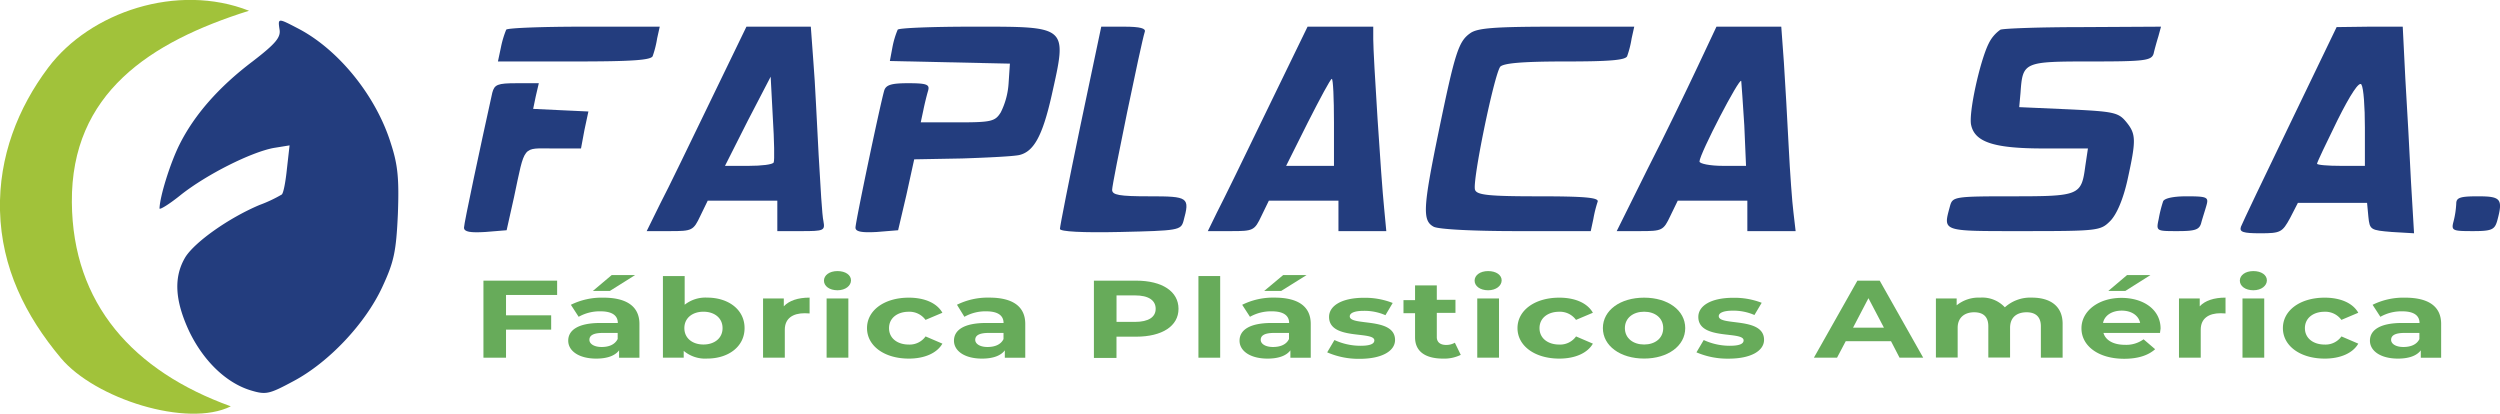 <svg xmlns="http://www.w3.org/2000/svg" viewBox="0 0 574.73 95.1"><defs><style>.cls-1{fill:#233d7e;fill-rule:evenodd;}.cls-2{fill:#a1c23a;}.cls-3{fill:#67ab5a;}</style></defs><title>colored-Asset 1</title><g id="Layer_2" data-name="Layer 2"><g id="MasterLayer_1" data-name="MasterLayer 1"><path class="cls-1" d="M64.27,6.82c.3,1.8-1,3.3-6.2,7.3-7.8,5.9-13.4,12.3-16.8,19.1-2.1,4.2-4.5,11.8-4.6,14.7,0,.4,2.3-1,5-3.2,6-4.7,16-9.7,21.2-10.7l3.7-.6-.6,5.3c-.3,3-.8,5.7-1.2,6a31.74,31.74,0,0,1-5.1,2.4c-7.1,3-14.7,8.4-17,11.9-2.8,4.6-2.5,10,.8,17.1C46.77,83,52,88,57.57,89.72c3.6,1.1,4.3.9,9.9-2.1,8.1-4.3,16.5-13.2,20.4-21.6,2.7-5.8,3.2-8.1,3.6-16.8.3-8.1,0-11.3-1.6-16.2-3.4-11-12.1-21.7-21.4-26.5C63.87,4.12,63.87,4.12,64.27,6.82Z"></path><path class="cls-2" d="M57.25,2.47c-22.82,7.18-40.91,19-40.73,44,.16,23.43,14.17,38.87,36.54,46.94-10,5-31.24-1.74-39.08-11.11C5.81,72.53.35,61.57,0,48.43-.3,36,4.14,24.79,11.09,15.54,20.69,2.77,40.75-4,57.25,2.47Z"></path><path class="cls-1" d="M116.37,6.83a22.35,22.35,0,0,0-1.2,4l-.7,3.3h17.7c13.2,0,17.7-.3,17.9-1.3a22.69,22.69,0,0,0,1-4l.6-2.7h-17.4C124.67,6.13,116.57,6.43,116.37,6.83Z"></path><path class="cls-1" d="M163.27,23.33c-4.6,9.5-9.7,20.1-11.5,23.5l-3.1,6.3H154c5.1,0,5.4-.1,7-3.5l1.7-3.5h16v7h5.5c5.2,0,5.5-.1,5.1-2.3-.3-1.2-.7-8.1-1.1-15.2s-.8-16.7-1.2-21.3l-.6-8.2h-14.8Zm14.6,14c-.2.5-2.8.8-5.8.8h-5.4l5.2-10.3,5.3-10.2.5,9.5C178,32.33,178.07,36.93,177.87,37.33Z"></path><path class="cls-1" d="M206.37,6.83a19.89,19.89,0,0,0-1.2,4l-.6,3.2,13.8.3,13.8.3-.3,4.5a17.43,17.43,0,0,1-1.8,6.7c-1.3,2.1-2.2,2.3-9.9,2.3h-8.5l.6-2.8c.3-1.5.8-3.5,1.1-4.5.4-1.4-.3-1.7-4.6-1.7-3.9,0-5.1.4-5.5,1.7-1,3.5-6.6,30.2-6.6,31.5,0,.9,1.3,1.2,4.9,1l4.9-.4,1.9-8.1,1.8-8.2,11-.2c6.1-.2,12-.5,13.2-.8,3.3-.8,5.3-4.4,7.4-13.7,3.6-16.1,3.9-15.8-18.1-15.8C214.37,6.13,206.57,6.43,206.37,6.83Z"></path><path class="cls-1" d="M248.37,28.93c-2.6,12.5-4.7,23.1-4.7,23.7s5.1.9,13.9.7c13.3-.3,13.9-.4,14.5-2.5,1.5-5.5,1.2-5.7-7.9-5.7-6.9,0-8.5-.3-8.5-1.5,0-1.5,6.7-33.9,7.5-36.3.3-.8-1-1.2-4.8-1.2h-5.2Z"></path><path class="cls-1" d="M291.27,25.33c-5.1,10.6-10.3,21.2-11.5,23.5l-2.1,4.3H283c5.1,0,5.4-.1,7-3.5l1.7-3.5h16v7h11l-.5-5.3c-.7-6.8-2.5-35-2.5-38.8V6.13h-15.1Zm15.4,2.8v10h-11l5-10c2.8-5.5,5.2-10,5.5-10S306.67,22.63,306.67,28.13Z"></path><path class="cls-1" d="M338,7.63c-2.7,1.9-3.5,4.4-7.3,22.8-3.6,17.5-3.7,20.3-1.1,21.7,1.2.6,9.2,1,19,1h17.1l.6-2.8a28.66,28.66,0,0,1,1-4c.2-.9-2.9-1.2-13.7-1.2-11.4,0-14.1-.3-14.5-1.5-.7-1.8,4.4-26.5,5.8-28.3.8-.8,5-1.2,15-1.2,10.2,0,14-.3,14.2-1.3a22.69,22.69,0,0,0,1-4l.6-2.7h-17.8C343.67,6.13,339.67,6.43,338,7.63Z"></path><path class="cls-1" d="M390.27,15.33c-2.4,5.1-7.5,15.7-11.5,23.5l-7.1,14.3H377c5.1,0,5.4-.1,7-3.5l1.7-3.5h16v7h11.1l-.5-4.3c-.3-2.3-.8-9.2-1.1-15.2s-.8-14.7-1.1-19.3l-.6-8.2h-14.9ZM401,28.83l.4,9.3h-5.3c-3,0-5.4-.5-5.4-1,0-1.7,9.3-19.6,9.6-18.5C400.37,19.13,400.67,23.83,401,28.83Z"></path><path class="cls-1" d="M459.87,6.83a8.26,8.26,0,0,0-2.7,3.2c-2,4-4.7,16.2-4,18.8.9,3.9,5.4,5.3,16.6,5.3H480l-.6,4c-.9,6.8-1.3,7-16.7,7-13.4,0-13.8.1-14.4,2.2-1.6,6-2.2,5.8,16.9,5.8,17.1,0,17.7-.1,19.9-2.3,1.5-1.5,3-5,4-9.5,2-9.1,2-10.5-.3-13.3-1.8-2.2-2.9-2.4-13.3-2.9l-11.3-.5.3-3.3c.5-7.1.7-7.2,16.2-7.2,12.4,0,13.9-.2,14.4-1.8.2-.9.7-2.7,1.1-4l.6-2.2-17.8.1C469.17,6.23,460.57,6.53,459.87,6.83Z"></path><path class="cls-1" d="M526.47,28.43c-5.9,12.2-11,22.9-11.3,23.7-.4,1.2.5,1.5,4.4,1.5,4.7,0,5.1-.2,6.9-3.5l1.8-3.5h15.9l.3,3.2c.3,3,.5,3.1,5.4,3.5l5.1.3-.7-11.8c-.3-6.4-.9-17.1-1.3-23.7l-.6-12h-7.6l-7.6.1Zm17.2.9v8.8h-5.5c-3,0-5.5-.2-5.5-.5s2.1-4.7,4.7-10c3-6,5-9,5.5-8.2S543.67,24.53,543.67,29.33Z"></path><path class="cls-1" d="M113.17,21.33c-2.7,12.2-6.5,30-6.5,31s1.5,1.2,4.9,1l4.9-.4,1.7-7.6c2.6-12.2,1.8-11.2,9-11.2h6.4l.8-4.3.9-4.2-6.4-.3-6.3-.3.6-2.9.7-3h-5.1C114.37,19.13,113.67,19.43,113.17,21.33Z"></path><path class="cls-1" d="M497.27,46.33a28.66,28.66,0,0,0-1,4c-.6,2.8-.6,2.8,4.3,2.8,4.1,0,5.1-.3,5.5-2,.3-1.1.9-2.9,1.2-4,.5-1.8.1-2-4.6-2C499.47,45.13,497.47,45.63,497.27,46.33Z"></path><path class="cls-1" d="M564.67,46.83a20.43,20.43,0,0,1-.6,4c-.6,2.2-.3,2.3,4.4,2.3,4.3,0,5-.3,5.6-2.3,1.4-5.1.9-5.7-4.4-5.7C565.57,45.13,564.67,45.43,564.67,46.83Z"></path><path class="cls-3" d="M116.33,67.81v4.68h10.38v3.29H116.33v6.45h-5.19V64.52h16.94v3.29Z"></path><path class="cls-3" d="M147,74.47v7.77h-4.68v-1.7c-.93,1.24-2.72,1.9-5.25,1.9-4,0-6.44-1.77-6.44-4.12s2.15-4.07,7.4-4.07h4c0-1.7-1.28-2.68-4-2.68a9.84,9.84,0,0,0-5,1.26l-1.79-2.76a15.94,15.94,0,0,1,7.43-1.64C143.91,68.42,147,70.34,147,74.47Zm-5,3.47V76.54h-3.43c-2.34,0-3.07.68-3.07,1.59s1.06,1.64,2.82,1.64S141.38,79.17,142,77.93Zm-1.79-11.06h-3.91l4.32-3.64H146Z"></path><path class="cls-3" d="M171.17,75.43c0,4.28-3.75,7-8.58,7a7.64,7.64,0,0,1-5.41-1.77v1.57H152.4V63.46h5v6.6a7.68,7.68,0,0,1,5.19-1.64C167.42,68.42,171.17,71.15,171.17,75.43Zm-5.06,0c0-2.35-1.89-3.77-4.39-3.77s-4.39,1.42-4.39,3.77,1.89,3.77,4.39,3.77S166.11,77.78,166.11,75.43Z"></path><path class="cls-3" d="M186.12,68.42v3.64c-.42,0-.74-.05-1.12-.05-2.75,0-4.58,1.19-4.58,3.79v6.43h-5V68.62h4.77v1.8C181.42,69.1,183.47,68.42,186.12,68.42Z"></path><path class="cls-3" d="M189.42,64.52c0-1.24,1.25-2.2,3.11-2.2s3.11.91,3.11,2.13-1.25,2.28-3.11,2.28S189.42,65.76,189.42,64.52Zm.61,4.1h5V82.23h-5Z"></path><path class="cls-3" d="M199.32,75.43c0-4.1,4-7,9.61-7,3.62,0,6.47,1.24,7.72,3.47l-3.88,1.64a4.56,4.56,0,0,0-3.87-1.87c-2.53,0-4.52,1.39-4.52,3.77s2,3.77,4.52,3.77a4.49,4.49,0,0,0,3.88-1.87L216.65,79c-1.25,2.18-4.1,3.44-7.72,3.44C203.32,82.44,199.32,79.53,199.32,75.43Z"></path><path class="cls-3" d="M235.7,74.47v7.77H231v-1.7c-.93,1.24-2.72,1.9-5.25,1.9-4,0-6.44-1.77-6.44-4.12s2.15-4.07,7.4-4.07h4c0-1.7-1.28-2.68-4-2.68a9.84,9.84,0,0,0-5,1.26L220,70.06a15.94,15.94,0,0,1,7.43-1.64C232.66,68.42,235.7,70.34,235.7,74.47Zm-5,3.47V76.54h-3.43c-2.34,0-3.07.68-3.07,1.59s1.06,1.64,2.82,1.64S230.13,79.17,230.71,77.93Z"></path><path class="cls-3" d="M270.93,71c0,3.95-3.75,6.4-9.74,6.4h-4.52v4.88h-5.19V64.52h9.7C267.19,64.52,270.93,67,270.93,71Zm-5.25,0c0-1.95-1.6-3.09-4.77-3.09h-4.23V74h4.23C264.08,74,265.68,72.87,265.68,71Z"></path><path class="cls-3" d="M275.51,63.46h5V82.23h-5Z"></path><path class="cls-3" d="M301.33,74.47v7.77h-4.68v-1.7c-.93,1.24-2.72,1.9-5.25,1.9-4,0-6.44-1.77-6.44-4.12s2.15-4.07,7.4-4.07h4c0-1.7-1.28-2.68-4-2.68a9.84,9.84,0,0,0-5,1.26l-1.79-2.76A15.94,15.94,0,0,1,293,68.42C298.29,68.42,301.33,70.34,301.33,74.47Zm-5,3.47V76.54H292.9c-2.34,0-3.07.68-3.07,1.59s1.06,1.64,2.82,1.64S295.76,79.17,296.33,77.93Zm-1.79-11.06h-3.91L295,63.23h5.38Z"></path><path class="cls-3" d="M305.11,81l1.67-2.83a14.23,14.23,0,0,0,6,1.32c2.31,0,3.17-.48,3.17-1.24,0-2.23-10.41.05-10.41-5.39,0-2.58,2.95-4.4,8-4.4a17.34,17.34,0,0,1,6.63,1.19l-1.67,2.81a12,12,0,0,0-5-1c-2.24,0-3.2.56-3.2,1.26,0,2.33,10.41.08,10.41,5.44,0,2.53-3,4.33-8.13,4.33A18,18,0,0,1,305.11,81Z"></path><path class="cls-3" d="M335.82,81.58a8.62,8.62,0,0,1-4.07.86c-4.07,0-6.44-1.64-6.44-4.88V72h-2.66v-3h2.66V65.61h5v3.31h4.29v3h-4.29V77.5c0,1.16.8,1.8,2.15,1.8a4,4,0,0,0,2-.51Z"></path><path class="cls-3" d="M339,64.52c0-1.24,1.25-2.2,3.11-2.2s3.11.91,3.11,2.13-1.25,2.28-3.11,2.28S339,65.76,339,64.52Zm.61,4.1h5V82.23h-5Z"></path><path class="cls-3" d="M348.86,75.43c0-4.1,4-7,9.61-7,3.62,0,6.47,1.24,7.72,3.47l-3.88,1.64a4.56,4.56,0,0,0-3.87-1.87c-2.53,0-4.52,1.39-4.52,3.77s2,3.77,4.52,3.77a4.49,4.49,0,0,0,3.88-1.87L366.19,79c-1.25,2.18-4.1,3.44-7.72,3.44C352.86,82.44,348.86,79.53,348.86,75.43Z"></path><path class="cls-3" d="M368.49,75.43c0-4.1,4-7,9.48-7s9.45,2.91,9.45,7-4,7-9.45,7S368.49,79.53,368.49,75.43Zm13.87,0c0-2.35-1.89-3.77-4.39-3.77s-4.42,1.42-4.42,3.77,1.92,3.77,4.42,3.77S382.36,77.78,382.36,75.43Z"></path><path class="cls-3" d="M390,81l1.67-2.83a14.23,14.23,0,0,0,6,1.32c2.31,0,3.17-.48,3.17-1.24,0-2.23-10.41.05-10.41-5.39,0-2.58,2.95-4.4,8-4.4A17.34,17.34,0,0,1,405,69.61l-1.67,2.81a12,12,0,0,0-5-1c-2.24,0-3.2.56-3.2,1.26,0,2.33,10.41.08,10.41,5.44,0,2.53-3,4.33-8.13,4.33A18,18,0,0,1,390,81Z"></path><path class="cls-3" d="M434.73,78.44H424.32l-2,3.79H417l10-17.71h5.13l10,17.71h-5.44Zm-1.63-3.11-3.56-6.78L426,75.33Z"></path><path class="cls-3" d="M474.18,74.44v7.79h-5V75c0-2.2-1.25-3.21-3.27-3.21-2.24,0-3.81,1.14-3.81,3.57v6.83h-5V75c0-2.2-1.18-3.21-3.27-3.21s-3.78,1.14-3.78,3.57v6.83h-5V68.62h4.77v1.57a8,8,0,0,1,5.41-1.77,7.09,7.09,0,0,1,5.67,2.23,8.72,8.72,0,0,1,6.21-2.23C471.24,68.42,474.18,70.29,474.18,74.44Z"></path><path class="cls-3" d="M496.57,76.54h-13c.48,1.7,2.31,2.73,4.93,2.73A6.76,6.76,0,0,0,492.79,78l2.66,2.28c-1.6,1.44-4,2.2-7.11,2.2-6,0-9.83-3-9.83-7s3.94-7,9.19-7c5.06,0,9,2.68,9,7.06C496.67,75.78,496.6,76.21,496.57,76.54Zm-13.1-2.3H492c-.35-1.72-2-2.83-4.23-2.83S483.82,72.49,483.47,74.24Zm5.13-7.36h-3.91L489,63.23h5.38Z"></path><path class="cls-3" d="M511.63,68.42v3.64c-.42,0-.74-.05-1.12-.05-2.75,0-4.58,1.19-4.58,3.79v6.43h-5V68.62h4.77v1.8C506.92,69.1,509,68.42,511.63,68.42Z"></path><path class="cls-3" d="M514.92,64.52c0-1.24,1.25-2.2,3.11-2.2s3.11.91,3.11,2.13-1.25,2.28-3.11,2.28S514.92,65.76,514.92,64.52Zm.61,4.1h5V82.23h-5Z"></path><path class="cls-3" d="M524.82,75.43c0-4.1,4-7,9.61-7,3.62,0,6.47,1.24,7.72,3.47l-3.88,1.64a4.56,4.56,0,0,0-3.87-1.87c-2.53,0-4.52,1.39-4.52,3.77s2,3.77,4.52,3.77a4.49,4.49,0,0,0,3.88-1.87L542.15,79c-1.25,2.18-4.1,3.44-7.72,3.44C528.82,82.44,524.82,79.53,524.82,75.43Z"></path><path class="cls-3" d="M561.2,74.47v7.77h-4.68v-1.7c-.93,1.24-2.72,1.9-5.25,1.9-4,0-6.44-1.77-6.44-4.12s2.15-4.07,7.4-4.07h4c0-1.7-1.28-2.68-4-2.68a9.84,9.84,0,0,0-5,1.26l-1.79-2.76a15.94,15.94,0,0,1,7.43-1.64C558.16,68.42,561.2,70.34,561.2,74.47Zm-5,3.47V76.54h-3.43c-2.34,0-3.07.68-3.07,1.59s1.06,1.64,2.82,1.64S555.63,79.17,556.21,77.93Z"></path></g></g></svg>